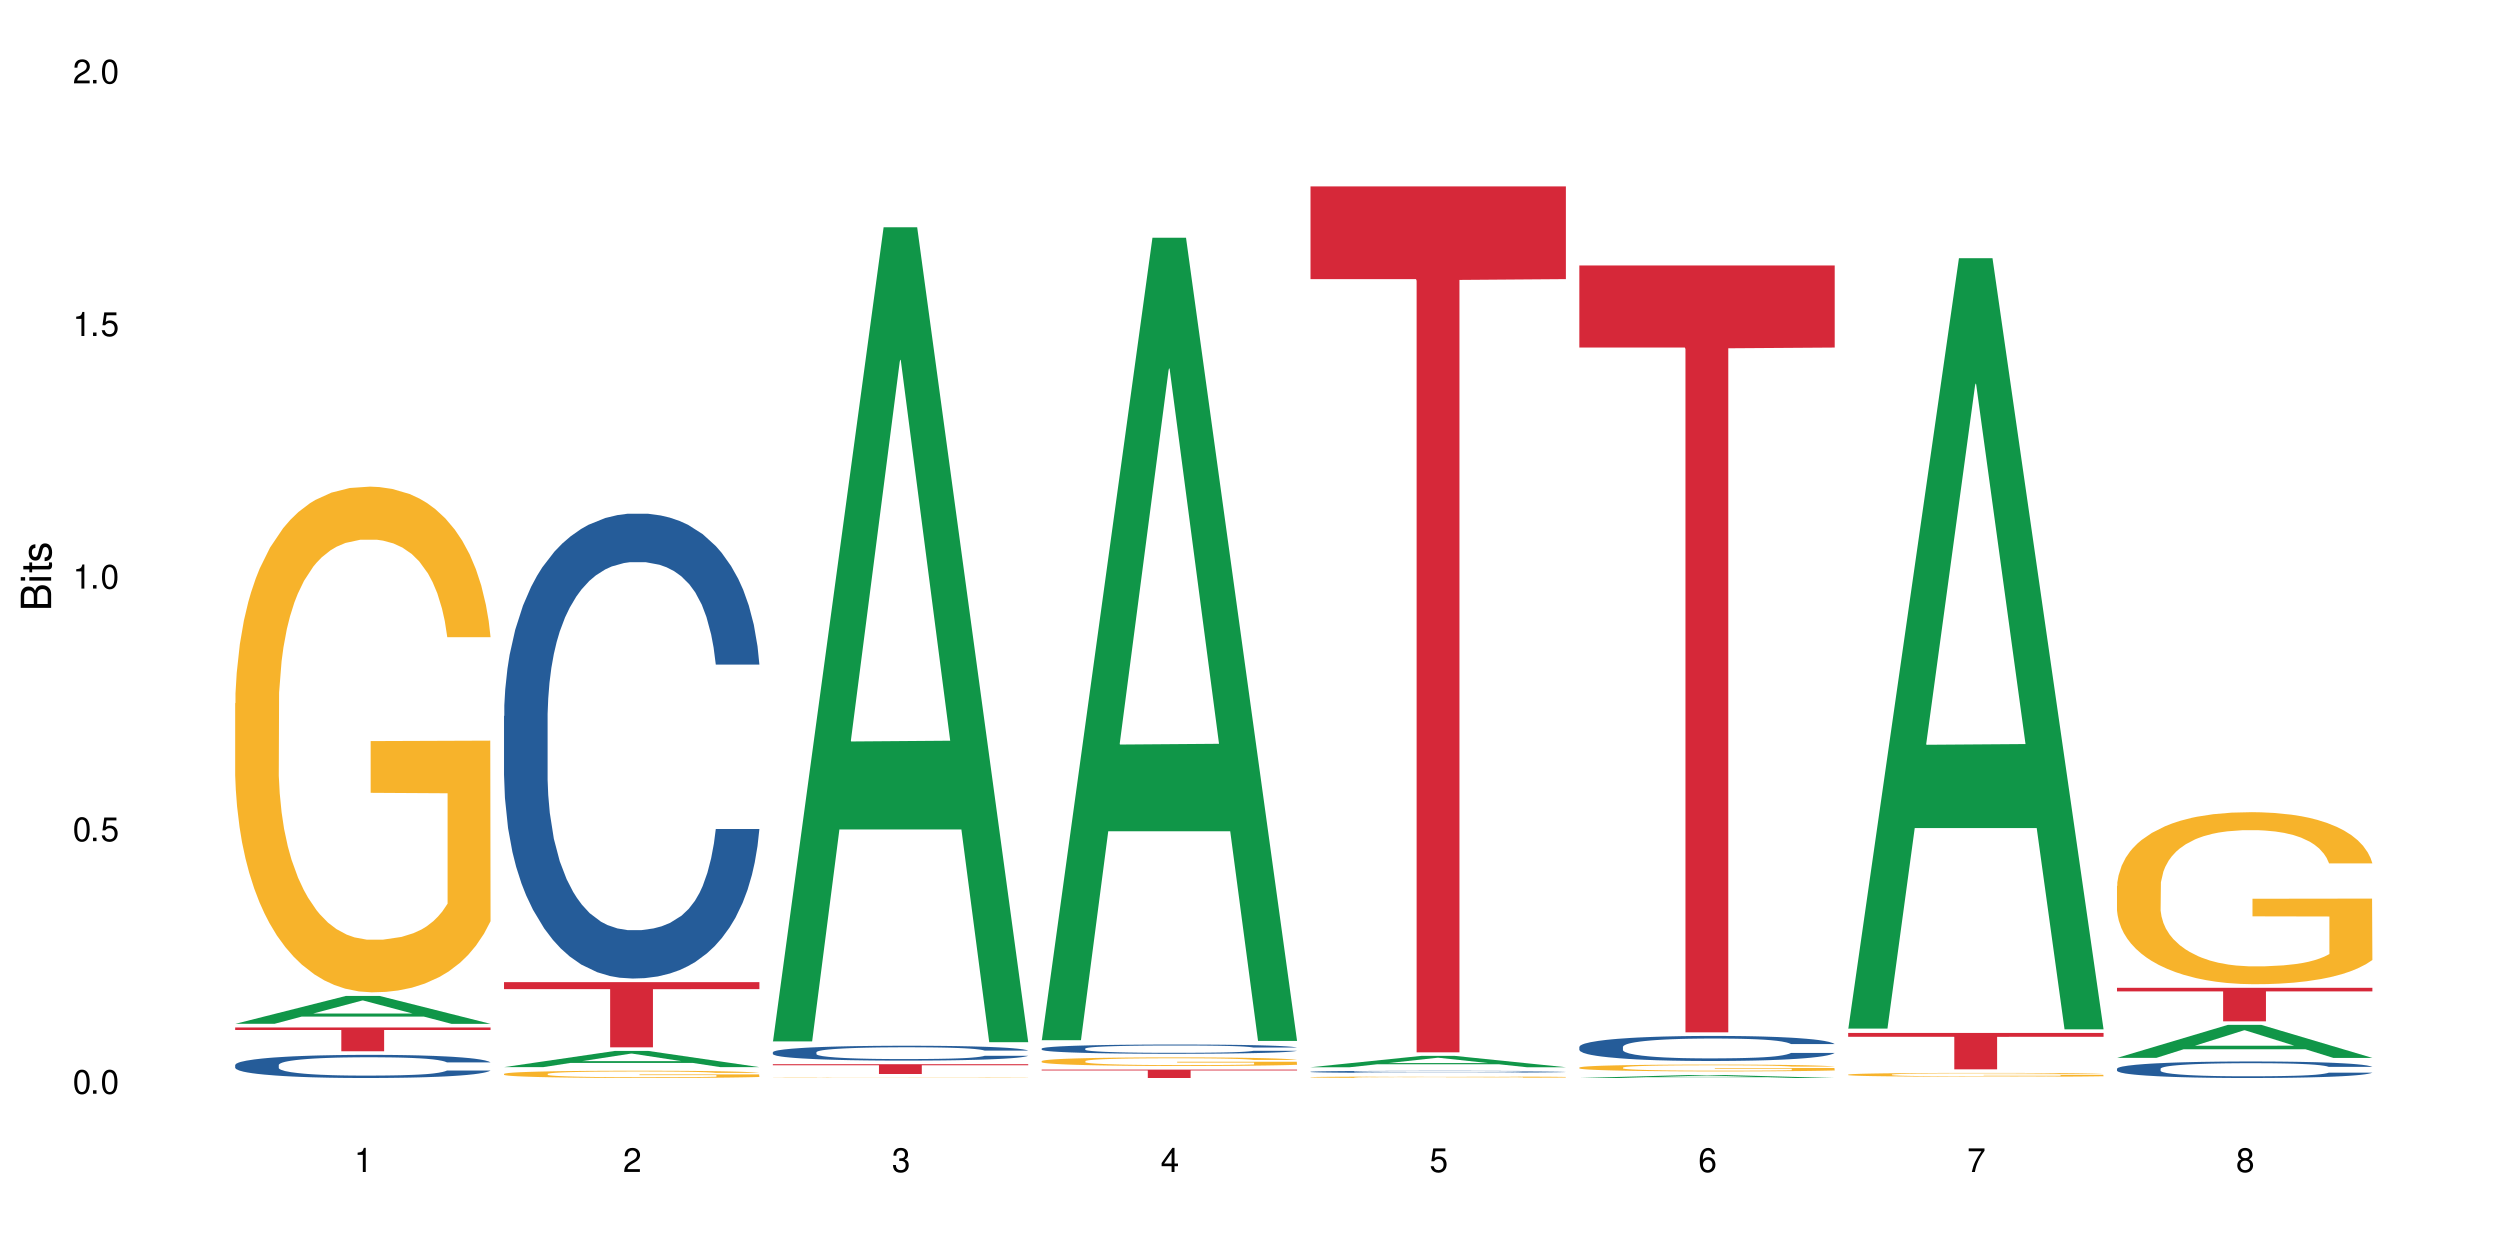 <?xml version="1.0" encoding="UTF-8"?>
<svg xmlns="http://www.w3.org/2000/svg" xmlns:xlink="http://www.w3.org/1999/xlink" width="720" height="360" viewBox="0 0 720 360">
<defs>
<g>
<g id="glyph-0-0">
</g>
<g id="glyph-0-1">
<path d="M 2.641 -6.938 C 2 -6.938 1.422 -6.656 1.078 -6.172 C 0.641 -5.562 0.406 -4.641 0.406 -3.359 C 0.406 -1.016 1.188 0.219 2.641 0.219 C 4.078 0.219 4.859 -1.016 4.859 -3.297 C 4.859 -4.641 4.656 -5.547 4.203 -6.172 C 3.844 -6.656 3.281 -6.938 2.641 -6.938 Z M 2.641 -6.188 C 3.547 -6.188 4 -5.25 4 -3.375 C 4 -1.406 3.562 -0.484 2.625 -0.484 C 1.734 -0.484 1.281 -1.438 1.281 -3.344 C 1.281 -5.25 1.734 -6.188 2.641 -6.188 Z M 2.641 -6.188 "/>
</g>
<g id="glyph-0-2">
<path d="M 1.828 -1 L 0.828 -1 L 0.828 0 L 1.828 0 Z M 1.828 -1 "/>
</g>
<g id="glyph-0-3">
<path d="M 4.562 -6.797 L 1.062 -6.797 L 0.547 -3.094 L 1.328 -3.094 C 1.719 -3.562 2.047 -3.734 2.578 -3.734 C 3.484 -3.734 4.062 -3.109 4.062 -2.094 C 4.062 -1.125 3.484 -0.531 2.578 -0.531 C 1.828 -0.531 1.375 -0.906 1.188 -1.672 L 0.328 -1.672 C 0.453 -1.109 0.547 -0.844 0.75 -0.594 C 1.125 -0.078 1.828 0.219 2.594 0.219 C 3.969 0.219 4.922 -0.781 4.922 -2.219 C 4.922 -3.562 4.031 -4.484 2.719 -4.484 C 2.25 -4.484 1.859 -4.359 1.469 -4.062 L 1.734 -5.969 L 4.562 -5.969 Z M 4.562 -6.797 "/>
</g>
<g id="glyph-0-4">
<path d="M 2.484 -4.938 L 2.484 0 L 3.328 0 L 3.328 -6.938 L 2.766 -6.938 C 2.469 -5.875 2.281 -5.734 0.984 -5.562 L 0.984 -4.938 Z M 2.484 -4.938 "/>
</g>
<g id="glyph-0-5">
<path d="M 4.859 -0.828 L 1.281 -0.828 C 1.359 -1.406 1.672 -1.781 2.5 -2.281 L 3.469 -2.828 C 4.406 -3.344 4.906 -4.062 4.906 -4.906 C 4.906 -5.484 4.672 -6.031 4.266 -6.406 C 3.859 -6.766 3.375 -6.938 2.719 -6.938 C 1.859 -6.938 1.219 -6.625 0.844 -6.031 C 0.609 -5.672 0.5 -5.234 0.484 -4.531 L 1.328 -4.531 C 1.359 -5.016 1.406 -5.281 1.531 -5.516 C 1.75 -5.938 2.188 -6.203 2.703 -6.203 C 3.469 -6.203 4.031 -5.641 4.031 -4.891 C 4.031 -4.344 3.719 -3.859 3.125 -3.516 L 2.234 -3 C 0.812 -2.172 0.406 -1.531 0.328 -0.016 L 4.859 -0.016 Z M 4.859 -0.828 "/>
</g>
<g id="glyph-0-6">
<path d="M 2.125 -3.188 L 2.578 -3.188 C 3.5 -3.188 3.984 -2.766 3.984 -1.922 C 3.984 -1.062 3.469 -0.531 2.594 -0.531 C 1.656 -0.531 1.203 -1 1.156 -2.016 L 0.312 -2.016 C 0.344 -1.453 0.438 -1.094 0.609 -0.781 C 0.953 -0.109 1.625 0.219 2.547 0.219 C 3.953 0.219 4.859 -0.625 4.859 -1.938 C 4.859 -2.828 4.516 -3.297 3.703 -3.594 C 4.344 -3.844 4.656 -4.328 4.656 -5.031 C 4.656 -6.219 3.875 -6.938 2.578 -6.938 C 1.203 -6.938 0.484 -6.172 0.453 -4.703 L 1.297 -4.703 C 1.312 -5.125 1.344 -5.359 1.453 -5.578 C 1.641 -5.969 2.062 -6.203 2.594 -6.203 C 3.344 -6.203 3.797 -5.75 3.797 -5 C 3.797 -4.516 3.609 -4.219 3.25 -4.047 C 3.016 -3.953 2.703 -3.922 2.125 -3.906 Z M 2.125 -3.188 "/>
</g>
<g id="glyph-0-7">
<path d="M 3.141 -1.672 L 3.141 0 L 3.984 0 L 3.984 -1.672 L 4.984 -1.672 L 4.984 -2.438 L 3.984 -2.438 L 3.984 -6.938 L 3.359 -6.938 L 0.266 -2.578 L 0.266 -1.672 Z M 3.141 -2.438 L 1 -2.438 L 3.141 -5.5 Z M 3.141 -2.438 "/>
</g>
<g id="glyph-0-8">
<path d="M 4.781 -5.125 C 4.609 -6.266 3.891 -6.938 2.844 -6.938 C 2.094 -6.938 1.422 -6.578 1.031 -5.953 C 0.594 -5.266 0.406 -4.422 0.406 -3.172 C 0.406 -2 0.578 -1.25 0.984 -0.641 C 1.359 -0.078 1.953 0.219 2.703 0.219 C 3.984 0.219 4.922 -0.75 4.922 -2.094 C 4.922 -3.375 4.062 -4.281 2.844 -4.281 C 2.172 -4.281 1.641 -4.031 1.281 -3.516 C 1.281 -5.234 1.828 -6.188 2.797 -6.188 C 3.391 -6.188 3.797 -5.797 3.938 -5.125 Z M 2.734 -3.531 C 3.547 -3.531 4.062 -2.953 4.062 -2.031 C 4.062 -1.156 3.484 -0.531 2.703 -0.531 C 1.922 -0.531 1.328 -1.188 1.328 -2.078 C 1.328 -2.938 1.906 -3.531 2.734 -3.531 Z M 2.734 -3.531 "/>
</g>
<g id="glyph-0-9">
<path d="M 4.984 -6.797 L 0.438 -6.797 L 0.438 -5.969 L 4.109 -5.969 C 2.5 -3.656 1.828 -2.234 1.328 0 L 2.219 0 C 2.594 -2.172 3.453 -4.047 4.984 -6.094 Z M 4.984 -6.797 "/>
</g>
<g id="glyph-0-10">
<path d="M 3.75 -3.656 C 4.469 -4.094 4.688 -4.438 4.688 -5.078 C 4.688 -6.172 3.844 -6.938 2.641 -6.938 C 1.438 -6.938 0.594 -6.172 0.594 -5.094 C 0.594 -4.438 0.812 -4.094 1.516 -3.656 C 0.734 -3.266 0.359 -2.703 0.359 -1.922 C 0.359 -0.656 1.281 0.219 2.641 0.219 C 3.984 0.219 4.922 -0.656 4.922 -1.922 C 4.922 -2.703 4.531 -3.266 3.75 -3.656 Z M 2.641 -6.188 C 3.359 -6.188 3.812 -5.75 3.812 -5.062 C 3.812 -4.406 3.344 -3.984 2.641 -3.984 C 1.922 -3.984 1.453 -4.406 1.453 -5.078 C 1.453 -5.75 1.922 -6.188 2.641 -6.188 Z M 2.641 -3.266 C 3.484 -3.266 4.062 -2.719 4.062 -1.906 C 4.062 -1.078 3.484 -0.531 2.625 -0.531 C 1.797 -0.531 1.219 -1.094 1.219 -1.906 C 1.219 -2.719 1.781 -3.266 2.641 -3.266 Z M 2.641 -3.266 "/>
</g>
<g id="glyph-1-0">
</g>
<g id="glyph-1-1">
<path d="M 0 -0.953 L 0 -4.891 C 0 -5.719 -0.234 -6.344 -0.734 -6.797 C -1.188 -7.234 -1.812 -7.469 -2.5 -7.469 C -3.547 -7.469 -4.188 -7 -4.625 -5.875 C -4.984 -6.688 -5.625 -7.094 -6.531 -7.094 C -7.172 -7.094 -7.734 -6.859 -8.141 -6.391 C -8.562 -5.922 -8.75 -5.344 -8.75 -4.5 L -8.75 -0.953 Z M -4.984 -2.062 L -7.766 -2.062 L -7.766 -4.219 C -7.766 -4.844 -7.688 -5.203 -7.453 -5.5 C -7.219 -5.812 -6.859 -5.969 -6.375 -5.969 C -5.891 -5.969 -5.531 -5.812 -5.297 -5.5 C -5.062 -5.203 -4.984 -4.844 -4.984 -4.219 Z M -0.984 -2.062 L -4 -2.062 L -4 -4.781 C -4 -5.766 -3.438 -6.359 -2.484 -6.359 C -1.547 -6.359 -0.984 -5.766 -0.984 -4.781 Z M -0.984 -2.062 "/>
</g>
<g id="glyph-1-2">
<path d="M -6.281 -1.797 L -6.281 -0.797 L 0 -0.797 L 0 -1.797 Z M -8.75 -1.797 L -8.75 -0.797 L -7.484 -0.797 L -7.484 -1.797 Z M -8.75 -1.797 "/>
</g>
<g id="glyph-1-3">
<path d="M -6.281 -3.047 L -6.281 -2.016 L -8.016 -2.016 L -8.016 -1.016 L -6.281 -1.016 L -6.281 -0.172 L -5.469 -0.172 L -5.469 -1.016 L -0.719 -1.016 C -0.078 -1.016 0.281 -1.453 0.281 -2.234 C 0.281 -2.5 0.25 -2.719 0.188 -3.047 L -0.641 -3.047 C -0.609 -2.906 -0.594 -2.766 -0.594 -2.562 C -0.594 -2.141 -0.719 -2.016 -1.156 -2.016 L -5.469 -2.016 L -5.469 -3.047 Z M -6.281 -3.047 "/>
</g>
<g id="glyph-1-4">
<path d="M -4.531 -5.25 C -5.766 -5.25 -6.469 -4.422 -6.469 -2.969 C -6.469 -1.516 -5.719 -0.562 -4.547 -0.562 C -3.562 -0.562 -3.094 -1.062 -2.734 -2.562 L -2.516 -3.484 C -2.344 -4.188 -2.094 -4.469 -1.641 -4.469 C -1.047 -4.469 -0.641 -3.875 -0.641 -3 C -0.641 -2.453 -0.797 -2 -1.062 -1.75 C -1.25 -1.594 -1.422 -1.531 -1.875 -1.469 L -1.875 -0.406 C -0.422 -0.453 0.281 -1.266 0.281 -2.922 C 0.281 -4.5 -0.5 -5.516 -1.719 -5.516 C -2.656 -5.516 -3.172 -4.984 -3.469 -3.734 L -3.703 -2.766 C -3.891 -1.953 -4.156 -1.609 -4.594 -1.609 C -5.188 -1.609 -5.547 -2.125 -5.547 -2.938 C -5.547 -3.75 -5.203 -4.172 -4.531 -4.203 Z M -4.531 -5.25 "/>
</g>
</g>
</defs>
<rect x="-72" y="-36" width="864" height="432" fill="rgb(100%, 100%, 100%)" fill-opacity="1"/>
<path fill-rule="nonzero" fill="rgb(6.275%, 58.824%, 28.235%)" fill-opacity="1" d="M 67.73 294.863 L 67.809 294.855 L 99.637 286.824 L 109.301 286.824 L 141.281 294.871 L 130.047 294.871 L 122.031 292.773 L 86.906 292.773 L 79.047 294.863 L 67.73 294.863 L 90.285 291.902 L 118.809 291.895 L 104.586 288.141 L 104.43 288.133 L 104.27 288.156 L 90.207 291.895 L 90.285 291.902 Z M 67.73 294.863 "/>
<path fill-rule="nonzero" fill="rgb(14.51%, 36.078%, 60%)" fill-opacity="1" d="M 67.73 306.703 L 67.82 306.695 L 67.82 306.551 L 68.09 306.32 L 68.719 306.027 L 69.344 305.824 L 70.961 305.469 L 73.203 305.121 L 75.535 304.852 L 77.238 304.695 L 78.766 304.57 L 82.262 304.348 L 84.504 304.23 L 86.926 304.129 L 89.887 304.023 L 92.039 303.965 L 96.883 303.867 L 100.469 303.824 L 103.25 303.805 L 109.262 303.805 L 112.848 303.828 L 115.449 303.859 L 118.32 303.91 L 120.742 303.965 L 124.957 304.098 L 128.727 304.27 L 130.43 304.363 L 133.121 304.555 L 135.184 304.738 L 136.617 304.895 L 138.234 305.121 L 139.668 305.395 L 140.746 305.703 L 141.281 305.965 L 128.727 305.965 L 128.098 305.723 L 127.379 305.535 L 126.035 305.285 L 124.688 305.109 L 122.805 304.93 L 121.102 304.816 L 118.77 304.699 L 116.707 304.625 L 114.555 304.57 L 112.488 304.535 L 108.543 304.5 L 103.969 304.5 L 102.266 304.512 L 98.766 304.559 L 96.883 304.602 L 94.191 304.688 L 92.309 304.766 L 90.066 304.887 L 88.539 304.992 L 86.656 305.152 L 85.312 305.289 L 83.785 305.492 L 82.891 305.645 L 82.082 305.812 L 81.363 306.016 L 80.828 306.227 L 80.469 306.453 L 80.289 306.672 L 80.289 307.617 L 80.469 307.836 L 80.918 308.09 L 82.082 308.461 L 83.785 308.785 L 85.762 309.039 L 87.645 309.223 L 88.719 309.309 L 90.156 309.406 L 92.398 309.527 L 95.629 309.648 L 97.512 309.699 L 100.383 309.746 L 103.34 309.77 L 107.289 309.77 L 110.785 309.746 L 113.117 309.715 L 115.539 309.668 L 118.859 309.562 L 120.922 309.465 L 122.715 309.352 L 124.062 309.234 L 124.957 309.137 L 126.305 308.949 L 127.379 308.742 L 128.188 308.527 L 128.727 308.32 L 141.281 308.32 L 140.746 308.566 L 139.938 308.805 L 139.129 308.98 L 137.875 309.191 L 136.441 309.383 L 134.375 309.594 L 132.672 309.734 L 130.43 309.887 L 128.367 310.004 L 126.125 310.105 L 122.805 310.227 L 120.652 310.289 L 118.32 310.344 L 115.539 310.391 L 112.043 310.434 L 108.273 310.461 L 104.777 310.465 L 101.008 310.453 L 98.227 310.43 L 94.551 310.375 L 89.977 310.266 L 86.656 310.148 L 84.055 310.031 L 81.812 309.91 L 79.301 309.746 L 76.074 309.48 L 74.098 309.273 L 72.754 309.102 L 71.23 308.863 L 70.152 308.652 L 68.898 308.309 L 68 307.879 L 67.73 307.543 Z M 67.73 306.703 "/>
<path fill-rule="nonzero" fill="rgb(96.863%, 70.196%, 16.863%)" fill-opacity="1" d="M 67.73 202.527 L 67.82 202.395 L 67.82 199.734 L 68.18 193.75 L 69.078 185.5 L 70.242 178.719 L 71.5 173.398 L 72.305 170.605 L 73.652 166.613 L 74.816 163.688 L 77.777 157.703 L 81.543 152.117 L 83.609 149.723 L 85.941 147.461 L 89.258 144.934 L 90.785 144 L 95.449 141.875 L 100.738 140.543 L 106.57 140.145 L 109.262 140.277 L 112.938 140.809 L 117.961 142.273 L 120.832 143.602 L 123.074 144.934 L 125.406 146.66 L 128.277 149.32 L 130.969 152.516 L 133.121 155.707 L 135.273 159.695 L 137.066 163.953 L 138.594 168.609 L 139.938 174.195 L 140.746 178.852 L 141.281 183.508 L 128.816 183.508 L 128.098 178.852 L 127.289 175.258 L 125.945 170.871 L 124.598 167.68 L 123.254 165.152 L 120.742 161.691 L 118.59 159.562 L 115.898 157.703 L 113.297 156.504 L 110.336 155.707 L 108.543 155.441 L 103.789 155.441 L 99.484 156.371 L 96.973 157.438 L 95.18 158.5 L 92.668 160.496 L 91.141 162.09 L 90.246 163.156 L 87.555 167.277 L 85.762 171.004 L 84.773 173.531 L 83.52 177.52 L 82.621 181.113 L 81.633 186.434 L 81.098 190.422 L 80.379 199.469 L 80.289 223.41 L 80.559 228.465 L 81.098 233.918 L 81.812 238.707 L 82.891 243.762 L 83.965 247.617 L 85.852 252.809 L 87.465 256.266 L 88.719 258.527 L 91.141 262.117 L 92.129 263.316 L 94.461 265.711 L 96.883 267.57 L 99.844 269.168 L 102.086 269.965 L 105.672 270.629 L 110.246 270.629 L 115.629 269.832 L 119.039 268.77 L 121.371 267.703 L 122.895 266.773 L 124.777 265.309 L 126.125 263.98 L 127.379 262.516 L 128.906 260.254 L 128.906 228.465 L 106.75 228.332 L 106.75 213.434 L 141.195 213.301 L 141.281 265.309 L 139.398 268.902 L 137.066 272.359 L 134.824 275.02 L 132.492 277.281 L 129.176 279.809 L 126.484 281.406 L 122.355 283.266 L 118.59 284.465 L 114.645 285.262 L 111.145 285.66 L 107.02 285.793 L 103.34 285.527 L 99.395 284.73 L 96.254 283.664 L 93.383 282.336 L 90.516 280.605 L 86.926 277.812 L 84.594 275.551 L 82.172 272.758 L 79.75 269.434 L 77.598 265.844 L 76.164 263.047 L 74.727 259.855 L 73.203 255.867 L 71.766 251.344 L 70.691 247.219 L 69.703 242.566 L 68.988 238.176 L 68.27 232.191 L 67.91 227.402 L 67.73 223.277 Z M 67.73 202.527 "/>
<path fill-rule="nonzero" fill="rgb(83.922%, 15.686%, 22.353%)" fill-opacity="1" d="M 67.73 295.902 L 141.281 295.902 L 141.281 296.641 L 110.629 296.645 L 110.629 302.773 L 98.297 302.773 L 98.297 296.652 L 98.117 296.641 L 67.73 296.641 Z M 67.73 295.902 "/>
<path fill-rule="nonzero" fill="rgb(6.275%, 58.824%, 28.235%)" fill-opacity="1" d="M 145.156 307.332 L 145.234 307.328 L 177.059 302.672 L 186.723 302.672 L 218.707 307.336 L 207.469 307.336 L 199.453 306.117 L 164.328 306.117 L 156.469 307.332 L 145.156 307.332 L 167.707 305.613 L 196.23 305.609 L 182.008 303.434 L 181.852 303.43 L 181.695 303.441 L 167.629 305.609 L 167.707 305.613 Z M 145.156 307.332 "/>
<path fill-rule="nonzero" fill="rgb(14.51%, 36.078%, 60%)" fill-opacity="1" d="M 145.156 206.207 L 145.242 206.086 L 145.242 203.148 L 145.512 198.5 L 146.141 192.625 L 146.77 188.59 L 148.383 181.371 L 150.625 174.395 L 152.957 169.012 L 154.664 165.828 L 156.188 163.383 L 159.684 158.855 L 161.93 156.531 L 164.352 154.449 L 167.309 152.371 L 169.461 151.148 L 174.305 149.188 L 177.895 148.332 L 180.676 147.965 L 186.684 147.965 L 190.273 148.453 L 192.875 149.066 L 195.742 150.047 L 198.164 151.148 L 202.383 153.84 L 206.148 157.266 L 207.852 159.223 L 210.543 163.016 L 212.605 166.688 L 214.043 169.867 L 215.656 174.395 L 217.094 179.902 L 218.168 186.141 L 218.707 191.402 L 206.148 191.402 L 205.52 186.508 L 204.805 182.715 L 203.457 177.699 L 202.113 174.148 L 200.23 170.602 L 198.523 168.277 L 196.191 165.953 L 194.129 164.484 L 191.977 163.383 L 189.914 162.648 L 185.969 161.914 L 181.391 161.914 L 179.688 162.16 L 176.191 163.137 L 174.305 163.996 L 171.613 165.707 L 169.73 167.297 L 167.488 169.746 L 165.965 171.824 L 164.082 175.008 L 162.734 177.82 L 161.211 181.859 L 160.312 184.918 L 159.508 188.344 L 158.789 192.383 L 158.25 196.664 L 157.891 201.191 L 157.711 205.598 L 157.711 224.562 L 157.891 228.969 L 158.34 234.105 L 159.508 241.57 L 161.211 248.055 L 163.184 253.195 L 165.066 256.863 L 166.145 258.578 L 167.578 260.535 L 169.82 262.984 L 173.051 265.43 L 174.934 266.41 L 177.805 267.387 L 180.766 267.879 L 184.711 267.879 L 188.211 267.387 L 190.543 266.777 L 192.965 265.797 L 196.281 263.719 L 198.344 261.758 L 200.141 259.434 L 201.484 257.109 L 202.383 255.152 L 203.727 251.359 L 204.805 247.199 L 205.609 242.914 L 206.148 238.754 L 218.707 238.754 L 218.168 243.648 L 217.359 248.422 L 216.555 251.969 L 215.297 256.254 L 213.863 260.047 L 211.801 264.328 L 210.094 267.145 L 207.852 270.203 L 205.789 272.527 L 203.547 274.605 L 200.23 277.055 L 198.074 278.277 L 195.742 279.379 L 192.965 280.359 L 189.465 281.215 L 185.699 281.703 L 182.199 281.824 L 178.434 281.582 L 175.652 281.094 L 171.973 279.992 L 167.398 277.789 L 164.082 275.465 L 161.48 273.137 L 159.238 270.691 L 156.727 267.387 L 153.496 262.004 L 151.523 257.844 L 150.176 254.418 L 148.652 249.645 L 147.574 245.363 L 146.32 238.512 L 145.422 229.824 L 145.156 223.094 Z M 145.156 206.207 "/>
<path fill-rule="nonzero" fill="rgb(96.863%, 70.196%, 16.863%)" fill-opacity="1" d="M 145.156 309.266 L 145.242 309.266 L 145.242 309.227 L 145.602 309.141 L 146.5 309.02 L 147.664 308.922 L 148.922 308.848 L 149.73 308.805 L 151.074 308.75 L 152.242 308.707 L 155.199 308.621 L 158.969 308.539 L 161.031 308.504 L 163.363 308.473 L 166.684 308.438 L 168.207 308.422 L 172.871 308.395 L 178.164 308.375 L 183.992 308.367 L 186.684 308.371 L 190.363 308.379 L 195.387 308.398 L 198.254 308.418 L 200.496 308.438 L 202.828 308.461 L 205.699 308.5 L 208.391 308.547 L 210.543 308.594 L 212.695 308.648 L 214.492 308.711 L 216.016 308.777 L 217.359 308.859 L 218.168 308.926 L 218.707 308.992 L 206.238 308.992 L 205.52 308.926 L 204.715 308.875 L 203.367 308.809 L 202.023 308.766 L 200.676 308.727 L 198.164 308.68 L 196.012 308.648 L 193.32 308.621 L 190.723 308.602 L 187.762 308.594 L 185.969 308.59 L 181.211 308.59 L 176.906 308.602 L 174.395 308.617 L 172.602 308.633 L 170.09 308.66 L 168.566 308.684 L 167.668 308.699 L 164.977 308.758 L 163.184 308.812 L 162.195 308.848 L 160.941 308.906 L 160.043 308.957 L 159.059 309.035 L 158.52 309.09 L 157.801 309.223 L 157.711 309.566 L 157.98 309.641 L 158.52 309.719 L 159.238 309.785 L 160.312 309.859 L 161.391 309.914 L 163.273 309.988 L 164.887 310.039 L 166.145 310.074 L 168.566 310.125 L 169.551 310.141 L 171.883 310.176 L 174.305 310.203 L 177.266 310.227 L 179.508 310.238 L 183.098 310.246 L 187.672 310.246 L 193.055 310.234 L 196.461 310.219 L 198.793 310.203 L 200.32 310.191 L 202.203 310.172 L 203.547 310.152 L 204.805 310.129 L 206.328 310.098 L 206.328 309.641 L 184.172 309.637 L 184.172 309.422 L 218.617 309.422 L 218.707 310.172 L 216.824 310.223 L 214.492 310.273 L 212.25 310.309 L 209.918 310.344 L 206.598 310.379 L 203.906 310.402 L 199.781 310.43 L 196.012 310.445 L 192.066 310.457 L 188.566 310.465 L 184.441 310.465 L 180.766 310.461 L 176.816 310.449 L 173.68 310.434 L 170.809 310.414 L 167.938 310.391 L 164.352 310.352 L 162.016 310.316 L 159.594 310.277 L 157.172 310.23 L 155.02 310.18 L 153.586 310.137 L 152.152 310.09 L 150.625 310.035 L 149.191 309.969 L 148.113 309.91 L 147.129 309.844 L 146.41 309.781 L 145.691 309.691 L 145.332 309.625 L 145.156 309.566 Z M 145.156 309.266 "/>
<path fill-rule="nonzero" fill="rgb(83.922%, 15.686%, 22.353%)" fill-opacity="1" d="M 145.156 282.855 L 218.707 282.855 L 218.707 284.867 L 188.051 284.887 L 188.051 301.641 L 175.719 301.641 L 175.719 284.902 L 175.539 284.867 L 145.156 284.867 Z M 145.156 282.855 "/>
<path fill-rule="nonzero" fill="rgb(6.275%, 58.824%, 28.235%)" fill-opacity="1" d="M 222.578 299.926 L 222.656 299.703 L 254.48 65.457 L 264.148 65.457 L 296.129 300.145 L 284.895 300.145 L 276.879 238.883 L 241.75 238.883 L 233.895 299.926 L 222.578 299.926 L 245.129 213.543 L 273.656 213.324 L 259.434 103.801 L 259.273 103.582 L 259.117 104.242 L 245.051 213.324 L 245.129 213.543 Z M 222.578 299.926 "/>
<path fill-rule="nonzero" fill="rgb(14.51%, 36.078%, 60%)" fill-opacity="1" d="M 222.578 303.039 L 222.668 303.035 L 222.668 302.941 L 222.938 302.793 L 223.562 302.605 L 224.191 302.477 L 225.809 302.246 L 228.051 302.023 L 230.383 301.852 L 232.086 301.746 L 233.609 301.668 L 237.109 301.523 L 239.352 301.449 L 241.773 301.383 L 244.734 301.316 L 246.887 301.277 L 251.73 301.215 L 255.316 301.188 L 258.098 301.176 L 264.109 301.176 L 267.695 301.191 L 270.297 301.211 L 273.168 301.242 L 275.59 301.277 L 279.805 301.363 L 283.57 301.473 L 285.277 301.535 L 287.969 301.656 L 290.031 301.773 L 291.465 301.879 L 293.082 302.023 L 294.516 302.199 L 295.59 302.398 L 296.129 302.566 L 283.57 302.566 L 282.945 302.41 L 282.227 302.289 L 280.883 302.129 L 279.535 302.016 L 277.652 301.902 L 275.949 301.828 L 273.617 301.75 L 271.551 301.703 L 269.398 301.668 L 267.336 301.645 L 263.391 301.621 L 258.816 301.621 L 257.109 301.629 L 253.613 301.66 L 251.73 301.688 L 249.039 301.742 L 247.156 301.793 L 244.914 301.875 L 243.387 301.941 L 241.504 302.043 L 240.16 302.133 L 238.633 302.262 L 237.738 302.359 L 236.93 302.469 L 236.211 302.598 L 235.672 302.734 L 235.316 302.879 L 235.137 303.02 L 235.137 303.625 L 235.316 303.766 L 235.762 303.93 L 236.93 304.168 L 238.633 304.375 L 240.605 304.539 L 242.492 304.66 L 243.566 304.715 L 245.004 304.777 L 247.246 304.855 L 250.473 304.934 L 252.355 304.965 L 255.227 304.996 L 258.188 305.012 L 262.133 305.012 L 265.633 304.996 L 267.965 304.977 L 270.387 304.945 L 273.707 304.879 L 275.77 304.816 L 277.562 304.742 L 278.906 304.668 L 279.805 304.602 L 281.148 304.48 L 282.227 304.348 L 283.035 304.211 L 283.57 304.078 L 296.129 304.078 L 295.59 304.234 L 294.785 304.387 L 293.977 304.5 L 292.723 304.641 L 291.285 304.762 L 289.223 304.898 L 287.52 304.988 L 285.277 305.086 L 283.215 305.16 L 280.973 305.227 L 277.652 305.305 L 275.5 305.344 L 273.168 305.379 L 270.387 305.41 L 266.887 305.438 L 263.121 305.453 L 259.621 305.457 L 255.855 305.449 L 253.074 305.434 L 249.398 305.398 L 244.824 305.328 L 241.504 305.254 L 238.902 305.18 L 236.66 305.102 L 234.148 304.996 L 230.918 304.824 L 228.945 304.691 L 227.602 304.578 L 226.074 304.426 L 225 304.289 L 223.742 304.07 L 222.848 303.793 L 222.578 303.578 Z M 222.578 303.039 "/>
<path fill-rule="nonzero" fill="rgb(96.863%, 70.196%, 16.863%)" fill-opacity="1" d="M 222.578 310.398 L 222.668 310.398 L 223.027 310.391 L 223.922 310.387 L 225.09 310.379 L 226.344 310.375 L 227.152 310.375 L 228.496 310.371 L 229.664 310.367 L 232.625 310.363 L 236.391 310.359 L 238.453 310.355 L 240.785 310.355 L 244.105 310.352 L 277.922 310.352 L 280.254 310.355 L 283.125 310.355 L 285.816 310.359 L 287.969 310.363 L 290.121 310.363 L 291.914 310.367 L 293.438 310.371 L 294.785 310.375 L 295.59 310.379 L 296.129 310.383 L 283.66 310.383 L 282.945 310.379 L 282.137 310.379 L 280.793 310.375 L 279.445 310.371 L 278.102 310.371 L 275.59 310.367 L 273.438 310.363 L 250.023 310.363 L 247.512 310.367 L 245.094 310.367 L 242.402 310.371 L 240.605 310.375 L 239.621 310.375 L 238.363 310.379 L 237.469 310.383 L 236.48 310.387 L 235.941 310.391 L 235.227 310.398 L 235.137 310.414 L 235.406 310.418 L 235.941 310.426 L 236.66 310.43 L 237.738 310.434 L 238.812 310.434 L 240.695 310.438 L 242.312 310.441 L 243.566 310.445 L 245.988 310.445 L 246.977 310.449 L 251.73 310.449 L 254.691 310.453 L 273.887 310.453 L 276.219 310.449 L 280.973 310.449 L 282.227 310.445 L 283.75 310.445 L 283.75 310.418 L 261.598 310.418 L 261.598 310.406 L 296.039 310.406 L 296.129 310.449 L 294.246 310.453 L 291.914 310.453 L 289.672 310.457 L 287.34 310.457 L 284.02 310.461 L 281.328 310.461 L 277.203 310.465 L 251.102 310.465 L 248.23 310.461 L 245.359 310.461 L 241.773 310.457 L 239.441 310.457 L 237.02 310.453 L 234.598 310.453 L 232.445 310.449 L 231.008 310.445 L 229.574 310.445 L 228.051 310.441 L 226.613 310.438 L 225.539 310.434 L 224.551 310.43 L 223.832 310.426 L 223.117 310.422 L 222.758 310.418 L 222.578 310.414 Z M 222.578 310.398 "/>
<path fill-rule="nonzero" fill="rgb(83.922%, 15.686%, 22.353%)" fill-opacity="1" d="M 222.578 306.488 L 296.129 306.488 L 296.129 306.789 L 265.477 306.793 L 265.477 309.32 L 253.141 309.32 L 253.141 306.797 L 252.965 306.789 L 222.578 306.789 Z M 222.578 306.488 "/>
<path fill-rule="nonzero" fill="rgb(6.275%, 58.824%, 28.235%)" fill-opacity="1" d="M 300 299.578 L 300.078 299.359 L 331.906 68.461 L 341.57 68.461 L 373.555 299.793 L 362.316 299.793 L 354.301 239.41 L 319.176 239.41 L 311.316 299.578 L 300 299.578 L 322.555 214.43 L 351.078 214.211 L 336.855 106.258 L 336.699 106.039 L 336.543 106.691 L 322.477 214.211 L 322.555 214.43 Z M 300 299.578 "/>
<path fill-rule="nonzero" fill="rgb(14.51%, 36.078%, 60%)" fill-opacity="1" d="M 300 301.984 L 300.09 301.984 L 300.09 301.926 L 300.359 301.832 L 300.988 301.715 L 301.617 301.633 L 303.23 301.492 L 305.473 301.352 L 307.805 301.246 L 309.508 301.18 L 311.035 301.133 L 314.531 301.043 L 316.773 300.996 L 319.195 300.953 L 322.156 300.914 L 324.309 300.891 L 329.152 300.852 L 332.742 300.832 L 335.52 300.824 L 341.531 300.824 L 345.117 300.836 L 347.719 300.848 L 350.59 300.867 L 353.012 300.891 L 357.227 300.941 L 360.996 301.012 L 362.699 301.051 L 365.391 301.125 L 367.453 301.199 L 368.891 301.262 L 370.504 301.352 L 371.938 301.461 L 373.016 301.586 L 373.555 301.691 L 360.996 301.691 L 360.367 301.594 L 359.648 301.52 L 358.305 301.418 L 356.961 301.348 L 355.074 301.277 L 353.371 301.23 L 351.039 301.184 L 348.977 301.156 L 346.824 301.133 L 344.762 301.117 L 340.812 301.105 L 336.238 301.105 L 334.535 301.109 L 331.035 301.129 L 329.152 301.145 L 326.461 301.18 L 324.578 301.211 L 322.336 301.258 L 320.812 301.301 L 318.926 301.363 L 317.582 301.422 L 316.059 301.5 L 315.16 301.562 L 314.352 301.629 L 313.637 301.711 L 313.098 301.797 L 312.738 301.887 L 312.559 301.973 L 312.559 302.352 L 312.738 302.438 L 313.188 302.539 L 314.352 302.688 L 316.059 302.816 L 318.031 302.922 L 319.914 302.992 L 320.992 303.027 L 322.426 303.066 L 324.668 303.117 L 327.898 303.164 L 329.781 303.184 L 332.652 303.203 L 335.609 303.211 L 339.559 303.211 L 343.055 303.203 L 345.387 303.191 L 347.809 303.172 L 351.129 303.129 L 353.191 303.09 L 354.984 303.043 L 356.332 303 L 357.227 302.961 L 358.574 302.883 L 359.648 302.801 L 360.457 302.715 L 360.996 302.633 L 373.555 302.633 L 373.016 302.73 L 372.207 302.824 L 371.402 302.895 L 370.145 302.98 L 368.711 303.059 L 366.645 303.141 L 364.941 303.199 L 362.699 303.258 L 360.637 303.305 L 358.395 303.348 L 355.074 303.395 L 352.922 303.418 L 350.59 303.441 L 347.809 303.461 L 344.312 303.477 L 340.543 303.488 L 337.047 303.492 L 333.277 303.484 L 330.5 303.477 L 326.82 303.453 L 322.246 303.41 L 318.926 303.363 L 316.324 303.316 L 314.082 303.27 L 311.57 303.203 L 308.344 303.098 L 306.371 303.012 L 305.023 302.945 L 303.5 302.852 L 302.422 302.766 L 301.168 302.629 L 300.27 302.457 L 300 302.32 Z M 300 301.984 "/>
<path fill-rule="nonzero" fill="rgb(96.863%, 70.196%, 16.863%)" fill-opacity="1" d="M 300 305.586 L 300.09 305.586 L 300.09 305.539 L 300.449 305.438 L 301.348 305.297 L 302.512 305.18 L 303.77 305.09 L 304.574 305.043 L 305.922 304.973 L 307.086 304.922 L 310.047 304.82 L 313.816 304.727 L 315.879 304.684 L 318.211 304.648 L 321.527 304.602 L 323.055 304.586 L 327.719 304.551 L 333.012 304.527 L 338.84 304.523 L 341.531 304.523 L 345.207 304.531 L 350.23 304.559 L 353.102 304.582 L 355.344 304.602 L 357.676 304.633 L 360.547 304.68 L 363.238 304.734 L 365.391 304.789 L 367.543 304.855 L 369.336 304.93 L 370.863 305.008 L 372.207 305.102 L 373.016 305.184 L 373.555 305.262 L 361.086 305.262 L 360.367 305.184 L 359.559 305.121 L 358.215 305.047 L 356.871 304.992 L 355.523 304.949 L 353.012 304.891 L 350.859 304.852 L 348.168 304.82 L 345.566 304.801 L 342.609 304.789 L 340.812 304.781 L 336.059 304.781 L 331.754 304.797 L 329.242 304.816 L 327.449 304.836 L 324.938 304.867 L 323.414 304.895 L 322.516 304.914 L 319.824 304.984 L 318.031 305.047 L 317.043 305.09 L 315.789 305.16 L 314.891 305.223 L 313.902 305.312 L 313.367 305.379 L 312.648 305.535 L 312.559 305.941 L 312.828 306.027 L 313.367 306.121 L 314.082 306.203 L 315.16 306.289 L 316.234 306.355 L 318.121 306.445 L 319.734 306.504 L 320.992 306.543 L 323.414 306.605 L 324.398 306.625 L 326.73 306.664 L 329.152 306.695 L 332.113 306.723 L 334.355 306.738 L 337.941 306.75 L 342.52 306.75 L 347.898 306.734 L 351.309 306.719 L 353.641 306.699 L 355.164 306.684 L 357.047 306.656 L 358.395 306.637 L 359.648 306.609 L 361.176 306.57 L 361.176 306.027 L 339.02 306.027 L 339.02 305.773 L 373.465 305.77 L 373.555 306.656 L 371.668 306.719 L 369.336 306.777 L 367.094 306.824 L 364.762 306.863 L 361.445 306.906 L 358.754 306.934 L 354.629 306.965 L 350.859 306.984 L 346.914 307 L 343.414 307.004 L 339.289 307.008 L 335.609 307.004 L 331.664 306.988 L 328.523 306.973 L 325.656 306.949 L 322.785 306.918 L 319.195 306.871 L 316.863 306.832 L 314.441 306.785 L 312.02 306.727 L 309.867 306.668 L 308.434 306.621 L 306.996 306.566 L 305.473 306.496 L 304.039 306.418 L 302.961 306.348 L 301.973 306.27 L 301.258 306.195 L 300.539 306.094 L 300.18 306.012 L 300 305.941 Z M 300 305.586 "/>
<path fill-rule="nonzero" fill="rgb(83.922%, 15.686%, 22.353%)" fill-opacity="1" d="M 300 308.039 L 373.555 308.039 L 373.555 308.297 L 342.898 308.301 L 342.898 310.465 L 330.566 310.465 L 330.566 308.305 L 330.387 308.297 L 300 308.297 Z M 300 308.039 "/>
<path fill-rule="nonzero" fill="rgb(6.275%, 58.824%, 28.235%)" fill-opacity="1" d="M 377.426 307.363 L 377.504 307.359 L 409.328 304.098 L 418.992 304.098 L 450.977 307.367 L 439.738 307.367 L 431.723 306.512 L 396.598 306.512 L 388.738 307.363 L 377.426 307.363 L 399.977 306.16 L 428.504 306.156 L 414.277 304.633 L 414.121 304.629 L 413.965 304.637 L 399.898 306.156 L 399.977 306.16 Z M 377.426 307.363 "/>
<path fill-rule="nonzero" fill="rgb(14.51%, 36.078%, 60%)" fill-opacity="1" d="M 377.426 308.664 L 377.516 308.664 L 377.516 308.652 L 377.781 308.629 L 378.41 308.602 L 379.039 308.582 L 380.652 308.551 L 382.895 308.52 L 385.227 308.496 L 386.934 308.48 L 388.457 308.469 L 391.957 308.449 L 394.199 308.438 L 396.621 308.426 L 399.578 308.418 L 401.734 308.414 L 406.574 308.402 L 410.164 308.398 L 422.543 308.398 L 425.145 308.402 L 428.016 308.406 L 430.438 308.414 L 434.652 308.426 L 438.418 308.441 L 440.125 308.449 L 442.812 308.465 L 444.879 308.484 L 446.312 308.5 L 447.926 308.52 L 449.363 308.543 L 450.438 308.574 L 450.977 308.598 L 438.418 308.598 L 437.789 308.574 L 437.074 308.559 L 435.727 308.535 L 434.383 308.52 L 432.5 308.5 L 430.793 308.492 L 428.461 308.48 L 426.398 308.473 L 424.246 308.469 L 422.184 308.465 L 418.238 308.461 L 411.957 308.461 L 408.461 308.469 L 406.574 308.473 L 403.887 308.48 L 402 308.488 L 399.758 308.496 L 398.234 308.508 L 396.352 308.523 L 395.004 308.535 L 393.48 308.555 L 392.582 308.566 L 391.777 308.582 L 391.059 308.602 L 390.52 308.621 L 390.16 308.641 L 389.98 308.66 L 389.98 308.75 L 390.16 308.77 L 390.609 308.793 L 391.777 308.828 L 393.48 308.855 L 395.453 308.879 L 397.336 308.895 L 398.414 308.902 L 399.848 308.914 L 402.09 308.926 L 405.32 308.938 L 407.203 308.941 L 410.074 308.945 L 420.48 308.945 L 422.812 308.941 L 425.234 308.938 L 428.551 308.93 L 430.613 308.918 L 432.41 308.906 L 433.754 308.898 L 434.652 308.887 L 435.996 308.871 L 437.074 308.852 L 437.879 308.832 L 438.418 308.812 L 450.977 308.812 L 450.438 308.836 L 449.633 308.859 L 448.824 308.875 L 447.566 308.895 L 446.133 308.91 L 444.07 308.93 L 442.367 308.945 L 440.125 308.957 L 438.059 308.969 L 435.816 308.977 L 432.5 308.988 L 430.348 308.996 L 428.016 309 L 425.234 309.004 L 421.734 309.008 L 417.969 309.012 L 414.469 309.012 L 410.703 309.008 L 407.922 309.008 L 404.242 309.004 L 399.668 308.992 L 396.352 308.98 L 393.75 308.973 L 391.508 308.961 L 388.996 308.945 L 385.766 308.922 L 383.793 308.902 L 382.449 308.887 L 380.922 308.863 L 379.848 308.844 L 378.59 308.812 L 377.695 308.773 L 377.426 308.742 Z M 377.426 308.664 "/>
<path fill-rule="nonzero" fill="rgb(96.863%, 70.196%, 16.863%)" fill-opacity="1" d="M 377.426 310.223 L 377.516 310.223 L 377.516 310.215 L 377.871 310.199 L 378.77 310.172 L 379.938 310.152 L 381.191 310.137 L 382 310.129 L 383.344 310.117 L 384.512 310.109 L 387.469 310.094 L 391.238 310.078 L 393.301 310.07 L 395.633 310.062 L 398.953 310.055 L 400.477 310.055 L 405.141 310.047 L 410.434 310.043 L 422.633 310.043 L 427.656 310.047 L 430.527 310.051 L 432.77 310.055 L 435.102 310.062 L 437.969 310.07 L 440.66 310.078 L 442.812 310.086 L 444.969 310.098 L 446.762 310.109 L 448.285 310.125 L 449.633 310.141 L 450.438 310.156 L 450.977 310.168 L 438.508 310.168 L 437.789 310.156 L 436.984 310.145 L 435.637 310.133 L 434.293 310.121 L 432.949 310.113 L 430.438 310.105 L 428.281 310.098 L 425.594 310.094 L 422.992 310.09 L 420.031 310.086 L 413.484 310.086 L 409.176 310.09 L 406.664 310.094 L 404.871 310.094 L 402.359 310.102 L 400.836 310.105 L 399.938 310.109 L 397.246 310.121 L 395.453 310.133 L 394.469 310.141 L 393.211 310.152 L 392.312 310.16 L 391.328 310.176 L 390.789 310.188 L 390.07 310.215 L 389.98 310.285 L 390.25 310.297 L 390.789 310.312 L 391.508 310.328 L 392.582 310.344 L 393.66 310.355 L 395.543 310.371 L 397.156 310.379 L 398.414 310.387 L 400.836 310.395 L 401.82 310.398 L 404.156 310.406 L 406.574 310.414 L 409.535 310.418 L 411.777 310.418 L 415.367 310.422 L 419.941 310.422 L 425.324 310.418 L 428.73 310.414 L 431.062 310.414 L 432.59 310.41 L 434.473 310.406 L 435.816 310.402 L 437.074 310.398 L 438.598 310.391 L 438.598 310.297 L 416.441 310.297 L 416.441 310.254 L 450.887 310.254 L 450.977 310.406 L 449.094 310.414 L 446.762 310.426 L 444.52 310.434 L 442.188 310.441 L 438.867 310.449 L 436.176 310.453 L 432.051 310.457 L 428.281 310.461 L 424.336 310.465 L 413.035 310.465 L 409.086 310.461 L 405.949 310.457 L 400.207 310.449 L 396.621 310.441 L 394.289 310.434 L 389.445 310.418 L 387.293 310.406 L 385.855 310.398 L 384.422 310.391 L 382.895 310.379 L 381.461 310.363 L 380.383 310.352 L 379.398 310.34 L 378.68 310.328 L 377.961 310.309 L 377.605 310.297 L 377.426 310.285 Z M 377.426 310.223 "/>
<path fill-rule="nonzero" fill="rgb(83.922%, 15.686%, 22.353%)" fill-opacity="1" d="M 377.426 53.691 L 450.977 53.691 L 450.977 80.383 L 420.324 80.617 L 420.324 303.066 L 407.988 303.066 L 407.988 80.852 L 407.809 80.383 L 377.426 80.383 Z M 377.426 53.691 "/>
<path fill-rule="nonzero" fill="rgb(6.275%, 58.824%, 28.235%)" fill-opacity="1" d="M 454.848 310.465 L 454.926 310.465 L 486.75 309.594 L 496.418 309.594 L 528.398 310.465 L 517.164 310.465 L 509.148 310.238 L 474.023 310.238 L 466.164 310.465 L 454.848 310.465 L 477.402 310.145 L 505.926 310.145 L 491.703 309.734 L 491.547 309.734 L 491.387 309.738 L 477.32 310.145 L 477.402 310.145 Z M 454.848 310.465 "/>
<path fill-rule="nonzero" fill="rgb(14.51%, 36.078%, 60%)" fill-opacity="1" d="M 454.848 301.488 L 454.938 301.484 L 454.938 301.324 L 455.207 301.074 L 455.836 300.758 L 456.461 300.539 L 458.078 300.152 L 460.32 299.777 L 462.652 299.484 L 464.355 299.316 L 465.879 299.184 L 469.379 298.938 L 471.621 298.812 L 474.043 298.703 L 477.004 298.59 L 479.156 298.523 L 484 298.418 L 487.586 298.371 L 490.367 298.352 L 496.379 298.352 L 499.965 298.379 L 502.566 298.41 L 505.438 298.465 L 507.859 298.523 L 512.074 298.668 L 515.844 298.852 L 517.547 298.957 L 520.238 299.164 L 522.301 299.359 L 523.734 299.531 L 525.352 299.777 L 526.785 300.074 L 527.863 300.41 L 528.398 300.691 L 515.844 300.691 L 515.215 300.43 L 514.496 300.223 L 513.152 299.953 L 511.805 299.762 L 509.922 299.57 L 508.219 299.445 L 505.887 299.32 L 503.824 299.242 L 501.672 299.184 L 499.605 299.145 L 495.66 299.105 L 491.086 299.105 L 489.383 299.117 L 485.883 299.168 L 484 299.215 L 481.309 299.309 L 479.426 299.395 L 477.184 299.527 L 475.656 299.637 L 473.773 299.809 L 472.43 299.961 L 470.902 300.18 L 470.008 300.344 L 469.199 300.527 L 468.48 300.746 L 467.945 300.977 L 467.586 301.219 L 467.406 301.457 L 467.406 302.48 L 467.586 302.715 L 468.035 302.992 L 469.199 303.395 L 470.902 303.746 L 472.879 304.023 L 474.762 304.219 L 475.836 304.312 L 477.273 304.418 L 479.516 304.551 L 482.742 304.68 L 484.629 304.734 L 487.496 304.785 L 490.457 304.812 L 494.406 304.812 L 497.902 304.785 L 500.234 304.754 L 502.656 304.699 L 505.977 304.59 L 508.039 304.484 L 509.832 304.359 L 511.18 304.234 L 512.074 304.129 L 513.422 303.922 L 514.496 303.699 L 515.305 303.469 L 515.844 303.242 L 528.398 303.242 L 527.863 303.508 L 527.055 303.766 L 526.246 303.957 L 524.992 304.188 L 523.555 304.391 L 521.492 304.621 L 519.789 304.773 L 517.547 304.938 L 515.484 305.062 L 513.242 305.176 L 509.922 305.309 L 507.77 305.375 L 505.438 305.434 L 502.656 305.484 L 499.16 305.531 L 495.391 305.559 L 491.895 305.566 L 488.125 305.551 L 485.344 305.523 L 481.668 305.465 L 477.094 305.348 L 473.773 305.223 L 471.172 305.098 L 468.93 304.965 L 466.418 304.785 L 463.191 304.496 L 461.215 304.273 L 459.871 304.09 L 458.348 303.832 L 457.27 303.602 L 456.016 303.23 L 455.117 302.762 L 454.848 302.398 Z M 454.848 301.488 "/>
<path fill-rule="nonzero" fill="rgb(96.863%, 70.196%, 16.863%)" fill-opacity="1" d="M 454.848 307.438 L 454.938 307.438 L 454.938 307.402 L 455.297 307.32 L 456.191 307.207 L 457.359 307.117 L 458.613 307.047 L 459.422 307.008 L 460.77 306.953 L 461.934 306.914 L 464.895 306.832 L 468.66 306.758 L 470.723 306.727 L 473.055 306.695 L 476.375 306.66 L 477.898 306.648 L 482.562 306.621 L 487.855 306.602 L 493.688 306.598 L 496.379 306.598 L 500.055 306.605 L 505.078 306.625 L 507.949 306.645 L 510.191 306.66 L 512.523 306.684 L 515.395 306.719 L 518.086 306.762 L 520.238 306.805 L 522.391 306.859 L 524.184 306.918 L 525.711 306.98 L 527.055 307.055 L 527.863 307.117 L 528.398 307.18 L 515.934 307.18 L 515.215 307.117 L 514.406 307.07 L 513.062 307.012 L 511.715 306.969 L 510.371 306.934 L 507.859 306.887 L 505.707 306.859 L 503.016 306.832 L 500.414 306.816 L 497.453 306.805 L 495.66 306.801 L 490.906 306.801 L 486.602 306.816 L 484.09 306.828 L 482.297 306.844 L 479.785 306.871 L 478.258 306.891 L 477.363 306.906 L 474.672 306.961 L 472.879 307.012 L 471.891 307.047 L 470.633 307.102 L 469.738 307.148 L 468.75 307.223 L 468.211 307.273 L 467.496 307.398 L 467.406 307.719 L 467.676 307.789 L 468.211 307.863 L 468.93 307.926 L 470.008 307.996 L 471.082 308.047 L 472.965 308.117 L 474.582 308.164 L 475.836 308.195 L 478.258 308.242 L 479.246 308.258 L 481.578 308.293 L 484 308.316 L 486.961 308.34 L 489.203 308.348 L 492.789 308.359 L 497.363 308.359 L 502.746 308.348 L 506.156 308.332 L 508.488 308.316 L 510.012 308.305 L 511.895 308.285 L 513.242 308.27 L 514.496 308.25 L 516.023 308.219 L 516.023 307.789 L 493.867 307.785 L 493.867 307.586 L 528.309 307.582 L 528.398 308.285 L 526.516 308.336 L 524.184 308.383 L 521.941 308.418 L 519.609 308.449 L 516.289 308.48 L 513.602 308.504 L 509.473 308.527 L 505.707 308.543 L 501.758 308.555 L 498.262 308.562 L 494.137 308.562 L 490.457 308.559 L 486.512 308.547 L 483.371 308.535 L 480.5 308.516 L 477.633 308.492 L 474.043 308.453 L 471.711 308.426 L 469.289 308.387 L 466.867 308.34 L 464.715 308.293 L 463.281 308.254 L 461.844 308.211 L 460.32 308.16 L 458.883 308.098 L 457.809 308.043 L 456.82 307.98 L 456.102 307.918 L 455.387 307.84 L 455.027 307.773 L 454.848 307.719 Z M 454.848 307.438 "/>
<path fill-rule="nonzero" fill="rgb(83.922%, 15.686%, 22.353%)" fill-opacity="1" d="M 454.848 76.453 L 528.398 76.453 L 528.398 100.094 L 497.746 100.305 L 497.746 297.32 L 485.414 297.32 L 485.414 100.512 L 485.234 100.094 L 454.848 100.094 Z M 454.848 76.453 "/>
<path fill-rule="nonzero" fill="rgb(6.275%, 58.824%, 28.235%)" fill-opacity="1" d="M 532.27 296.238 L 532.352 296.031 L 564.176 74.363 L 573.84 74.363 L 605.824 296.449 L 594.586 296.449 L 586.57 238.477 L 551.445 238.477 L 543.586 296.238 L 532.27 296.238 L 554.824 214.496 L 583.348 214.285 L 569.125 110.648 L 568.969 110.438 L 568.812 111.066 L 554.746 214.285 L 554.824 214.496 Z M 532.27 296.238 "/>
<path fill-rule="nonzero" fill="rgb(96.863%, 70.196%, 16.863%)" fill-opacity="1" d="M 532.27 309.477 L 532.359 309.473 L 532.359 309.453 L 532.719 309.406 L 533.617 309.344 L 534.781 309.293 L 536.039 309.25 L 536.844 309.23 L 538.191 309.199 L 539.355 309.176 L 542.316 309.129 L 546.086 309.086 L 548.148 309.07 L 550.48 309.051 L 553.797 309.031 L 555.324 309.023 L 559.988 309.008 L 565.281 309 L 571.109 308.996 L 573.801 308.996 L 577.48 309 L 582.5 309.012 L 585.371 309.023 L 587.613 309.031 L 589.945 309.047 L 592.816 309.066 L 595.508 309.09 L 597.66 309.113 L 599.812 309.145 L 601.609 309.18 L 603.133 309.215 L 604.477 309.258 L 605.285 309.293 L 605.824 309.328 L 593.355 309.328 L 592.637 309.293 L 591.832 309.266 L 590.484 309.23 L 589.141 309.207 L 587.793 309.188 L 585.281 309.16 L 583.129 309.145 L 580.438 309.129 L 577.836 309.121 L 574.879 309.113 L 568.328 309.113 L 564.023 309.121 L 561.512 309.129 L 559.719 309.137 L 557.207 309.152 L 555.684 309.164 L 554.785 309.172 L 552.094 309.203 L 550.301 309.234 L 549.312 309.254 L 548.059 309.281 L 547.16 309.312 L 546.176 309.352 L 545.637 309.383 L 544.918 309.453 L 544.828 309.637 L 545.098 309.676 L 545.637 309.719 L 546.355 309.754 L 547.43 309.793 L 548.508 309.824 L 550.391 309.863 L 552.004 309.891 L 553.262 309.906 L 555.684 309.934 L 556.668 309.941 L 559 309.961 L 561.422 309.977 L 564.383 309.988 L 566.625 309.996 L 570.215 310 L 574.789 310 L 580.168 309.992 L 583.578 309.984 L 585.91 309.977 L 587.434 309.969 L 589.32 309.957 L 590.664 309.949 L 591.922 309.938 L 593.445 309.918 L 593.445 309.676 L 571.289 309.676 L 571.289 309.559 L 605.734 309.559 L 605.824 309.957 L 603.941 309.984 L 601.609 310.012 L 599.363 310.035 L 597.031 310.051 L 593.715 310.07 L 591.023 310.082 L 586.898 310.098 L 583.129 310.105 L 579.184 310.113 L 575.684 310.113 L 571.559 310.117 L 567.883 310.113 L 563.934 310.109 L 560.797 310.102 L 555.055 310.078 L 551.465 310.055 L 549.133 310.039 L 546.711 310.016 L 544.289 309.988 L 542.137 309.961 L 540.703 309.941 L 539.266 309.918 L 537.742 309.887 L 536.309 309.852 L 535.23 309.82 L 534.246 309.785 L 533.527 309.75 L 532.809 309.703 L 532.449 309.668 L 532.27 309.637 Z M 532.27 309.477 "/>
<path fill-rule="nonzero" fill="rgb(83.922%, 15.686%, 22.353%)" fill-opacity="1" d="M 532.27 297.48 L 605.824 297.48 L 605.824 298.602 L 575.168 298.609 L 575.168 307.965 L 562.836 307.965 L 562.836 298.621 L 562.656 298.602 L 532.27 298.602 Z M 532.27 297.48 "/>
<path fill-rule="nonzero" fill="rgb(6.275%, 58.824%, 28.235%)" fill-opacity="1" d="M 609.695 304.672 L 609.773 304.66 L 641.598 295.168 L 651.266 295.168 L 683.246 304.68 L 672.008 304.68 L 663.996 302.195 L 628.867 302.195 L 621.012 304.672 L 609.695 304.672 L 632.246 301.168 L 660.773 301.16 L 646.551 296.723 L 646.391 296.711 L 646.234 296.738 L 632.168 301.16 L 632.246 301.168 Z M 609.695 304.672 "/>
<path fill-rule="nonzero" fill="rgb(14.51%, 36.078%, 60%)" fill-opacity="1" d="M 609.695 307.777 L 609.785 307.773 L 609.785 307.672 L 610.055 307.504 L 610.68 307.297 L 611.309 307.152 L 612.922 306.898 L 615.164 306.648 L 617.5 306.457 L 619.203 306.344 L 620.727 306.258 L 624.227 306.098 L 626.469 306.016 L 628.891 305.941 L 631.852 305.867 L 634.004 305.824 L 638.848 305.754 L 642.434 305.723 L 645.215 305.711 L 651.223 305.711 L 654.812 305.727 L 657.414 305.75 L 660.285 305.785 L 662.707 305.824 L 666.922 305.918 L 670.688 306.039 L 672.395 306.109 L 675.086 306.246 L 677.148 306.375 L 678.582 306.488 L 680.195 306.648 L 681.633 306.844 L 682.707 307.066 L 683.246 307.254 L 670.688 307.254 L 670.062 307.078 L 669.344 306.945 L 667.996 306.766 L 666.652 306.641 L 664.77 306.516 L 663.066 306.434 L 660.734 306.348 L 658.668 306.297 L 656.516 306.258 L 654.453 306.23 L 650.508 306.207 L 645.934 306.207 L 644.227 306.215 L 640.73 306.25 L 638.848 306.281 L 636.156 306.34 L 634.273 306.398 L 632.027 306.484 L 630.504 306.559 L 628.621 306.672 L 627.273 306.77 L 625.75 306.914 L 624.852 307.023 L 624.047 307.145 L 623.328 307.289 L 622.789 307.441 L 622.43 307.602 L 622.254 307.758 L 622.254 308.43 L 622.43 308.586 L 622.879 308.77 L 624.047 309.035 L 625.75 309.266 L 627.723 309.449 L 629.605 309.578 L 630.684 309.641 L 632.117 309.707 L 634.363 309.797 L 637.59 309.883 L 639.473 309.918 L 642.344 309.953 L 645.305 309.969 L 649.25 309.969 L 652.75 309.953 L 655.082 309.93 L 657.504 309.895 L 660.82 309.82 L 662.887 309.754 L 664.68 309.668 L 666.023 309.586 L 666.922 309.52 L 668.266 309.383 L 669.344 309.234 L 670.152 309.082 L 670.688 308.934 L 683.246 308.934 L 682.707 309.109 L 681.902 309.277 L 681.094 309.406 L 679.84 309.559 L 678.402 309.691 L 676.34 309.844 L 674.637 309.945 L 672.395 310.051 L 670.332 310.137 L 668.086 310.207 L 664.77 310.297 L 662.617 310.34 L 660.285 310.379 L 657.504 310.414 L 654.004 310.445 L 650.238 310.461 L 646.738 310.465 L 642.973 310.457 L 640.191 310.438 L 636.516 310.398 L 631.941 310.32 L 628.621 310.238 L 626.02 310.156 L 623.777 310.07 L 621.266 309.953 L 618.035 309.762 L 616.062 309.613 L 614.719 309.492 L 613.191 309.32 L 612.117 309.172 L 610.859 308.926 L 609.965 308.617 L 609.695 308.379 Z M 609.695 307.777 "/>
<path fill-rule="nonzero" fill="rgb(96.863%, 70.196%, 16.863%)" fill-opacity="1" d="M 609.695 255.129 L 609.785 255.082 L 609.785 254.176 L 610.145 252.141 L 611.039 249.336 L 612.207 247.027 L 613.461 245.219 L 614.27 244.266 L 615.613 242.91 L 616.781 241.914 L 619.742 239.875 L 623.508 237.977 L 625.57 237.16 L 627.902 236.391 L 631.223 235.531 L 632.746 235.215 L 637.41 234.492 L 642.703 234.039 L 648.535 233.902 L 651.223 233.949 L 654.902 234.129 L 659.926 234.625 L 662.797 235.078 L 665.039 235.531 L 667.371 236.121 L 670.242 237.027 L 672.93 238.113 L 675.086 239.199 L 677.238 240.555 L 679.031 242.004 L 680.555 243.586 L 681.902 245.488 L 682.707 247.074 L 683.246 248.656 L 670.777 248.656 L 670.062 247.074 L 669.254 245.852 L 667.91 244.355 L 666.562 243.27 L 665.219 242.41 L 662.707 241.234 L 660.555 240.512 L 657.863 239.875 L 655.262 239.469 L 652.301 239.199 L 650.508 239.105 L 645.754 239.105 L 641.449 239.426 L 638.938 239.785 L 637.141 240.148 L 634.629 240.828 L 633.105 241.371 L 632.207 241.73 L 629.52 243.137 L 627.723 244.402 L 626.738 245.262 L 625.48 246.621 L 624.586 247.84 L 623.598 249.652 L 623.059 251.008 L 622.344 254.086 L 622.254 262.234 L 622.52 263.953 L 623.059 265.809 L 623.777 267.438 L 624.852 269.156 L 625.93 270.469 L 627.812 272.234 L 629.43 273.41 L 630.684 274.18 L 633.105 275.402 L 634.094 275.809 L 636.426 276.625 L 638.848 277.258 L 641.805 277.801 L 644.047 278.074 L 647.637 278.301 L 652.211 278.301 L 657.594 278.027 L 661 277.664 L 663.332 277.305 L 664.859 276.988 L 666.742 276.488 L 668.086 276.035 L 669.344 275.539 L 670.867 274.77 L 670.867 263.953 L 648.715 263.906 L 648.715 258.84 L 683.156 258.793 L 683.246 276.488 L 681.363 277.711 L 679.031 278.887 L 676.789 279.793 L 674.457 280.562 L 671.137 281.422 L 668.445 281.965 L 664.32 282.598 L 660.555 283.008 L 656.605 283.277 L 653.109 283.414 L 648.98 283.457 L 645.305 283.367 L 641.359 283.098 L 638.219 282.734 L 635.348 282.281 L 632.477 281.695 L 628.891 280.742 L 626.559 279.973 L 624.137 279.023 L 621.715 277.891 L 619.562 276.672 L 618.125 275.719 L 616.691 274.633 L 615.164 273.277 L 613.73 271.738 L 612.656 270.336 L 611.668 268.75 L 610.949 267.258 L 610.234 265.219 L 609.875 263.59 L 609.695 262.188 Z M 609.695 255.129 "/>
<path fill-rule="nonzero" fill="rgb(83.922%, 15.686%, 22.353%)" fill-opacity="1" d="M 609.695 284.488 L 683.246 284.488 L 683.246 285.523 L 652.594 285.531 L 652.594 294.137 L 640.258 294.137 L 640.258 285.539 L 640.082 285.523 L 609.695 285.523 Z M 609.695 284.488 "/>
<g fill="rgb(0%, 0%, 0%)" fill-opacity="1">
<use xlink:href="#glyph-0-1" x="20.965" y="314.993"/>
<use xlink:href="#glyph-0-2" x="25.965" y="314.993"/>
<use xlink:href="#glyph-0-1" x="28.965" y="314.993"/>
</g>
<g fill="rgb(0%, 0%, 0%)" fill-opacity="1">
<use xlink:href="#glyph-0-1" x="20.965" y="242.251"/>
<use xlink:href="#glyph-0-2" x="25.965" y="242.251"/>
<use xlink:href="#glyph-0-3" x="28.965" y="242.251"/>
</g>
<g fill="rgb(0%, 0%, 0%)" fill-opacity="1">
<use xlink:href="#glyph-0-4" x="20.965" y="169.509"/>
<use xlink:href="#glyph-0-2" x="25.965" y="169.509"/>
<use xlink:href="#glyph-0-1" x="28.965" y="169.509"/>
</g>
<g fill="rgb(0%, 0%, 0%)" fill-opacity="1">
<use xlink:href="#glyph-0-4" x="20.965" y="96.767"/>
<use xlink:href="#glyph-0-2" x="25.965" y="96.767"/>
<use xlink:href="#glyph-0-3" x="28.965" y="96.767"/>
</g>
<g fill="rgb(0%, 0%, 0%)" fill-opacity="1">
<use xlink:href="#glyph-0-5" x="20.965" y="24.024"/>
<use xlink:href="#glyph-0-2" x="25.965" y="24.024"/>
<use xlink:href="#glyph-0-1" x="28.965" y="24.024"/>
</g>
<g fill="rgb(0%, 0%, 0%)" fill-opacity="1">
<use xlink:href="#glyph-0-4" x="102.008" y="337.532"/>
</g>
<g fill="rgb(0%, 0%, 0%)" fill-opacity="1">
<use xlink:href="#glyph-0-5" x="179.43" y="337.532"/>
</g>
<g fill="rgb(0%, 0%, 0%)" fill-opacity="1">
<use xlink:href="#glyph-0-6" x="256.855" y="337.532"/>
</g>
<g fill="rgb(0%, 0%, 0%)" fill-opacity="1">
<use xlink:href="#glyph-0-7" x="334.277" y="337.532"/>
</g>
<g fill="rgb(0%, 0%, 0%)" fill-opacity="1">
<use xlink:href="#glyph-0-3" x="411.699" y="337.532"/>
</g>
<g fill="rgb(0%, 0%, 0%)" fill-opacity="1">
<use xlink:href="#glyph-0-8" x="489.125" y="337.532"/>
</g>
<g fill="rgb(0%, 0%, 0%)" fill-opacity="1">
<use xlink:href="#glyph-0-9" x="566.547" y="337.532"/>
</g>
<g fill="rgb(0%, 0%, 0%)" fill-opacity="1">
<use xlink:href="#glyph-0-10" x="643.969" y="337.532"/>
</g>
<g fill="rgb(0%, 0%, 0%)" fill-opacity="1">
<use xlink:href="#glyph-1-1" x="14.725" y="176.012"/>
<use xlink:href="#glyph-1-2" x="14.725" y="168.012"/>
<use xlink:href="#glyph-1-3" x="14.725" y="165.012"/>
<use xlink:href="#glyph-1-4" x="14.725" y="162.012"/>
</g>
</svg>
